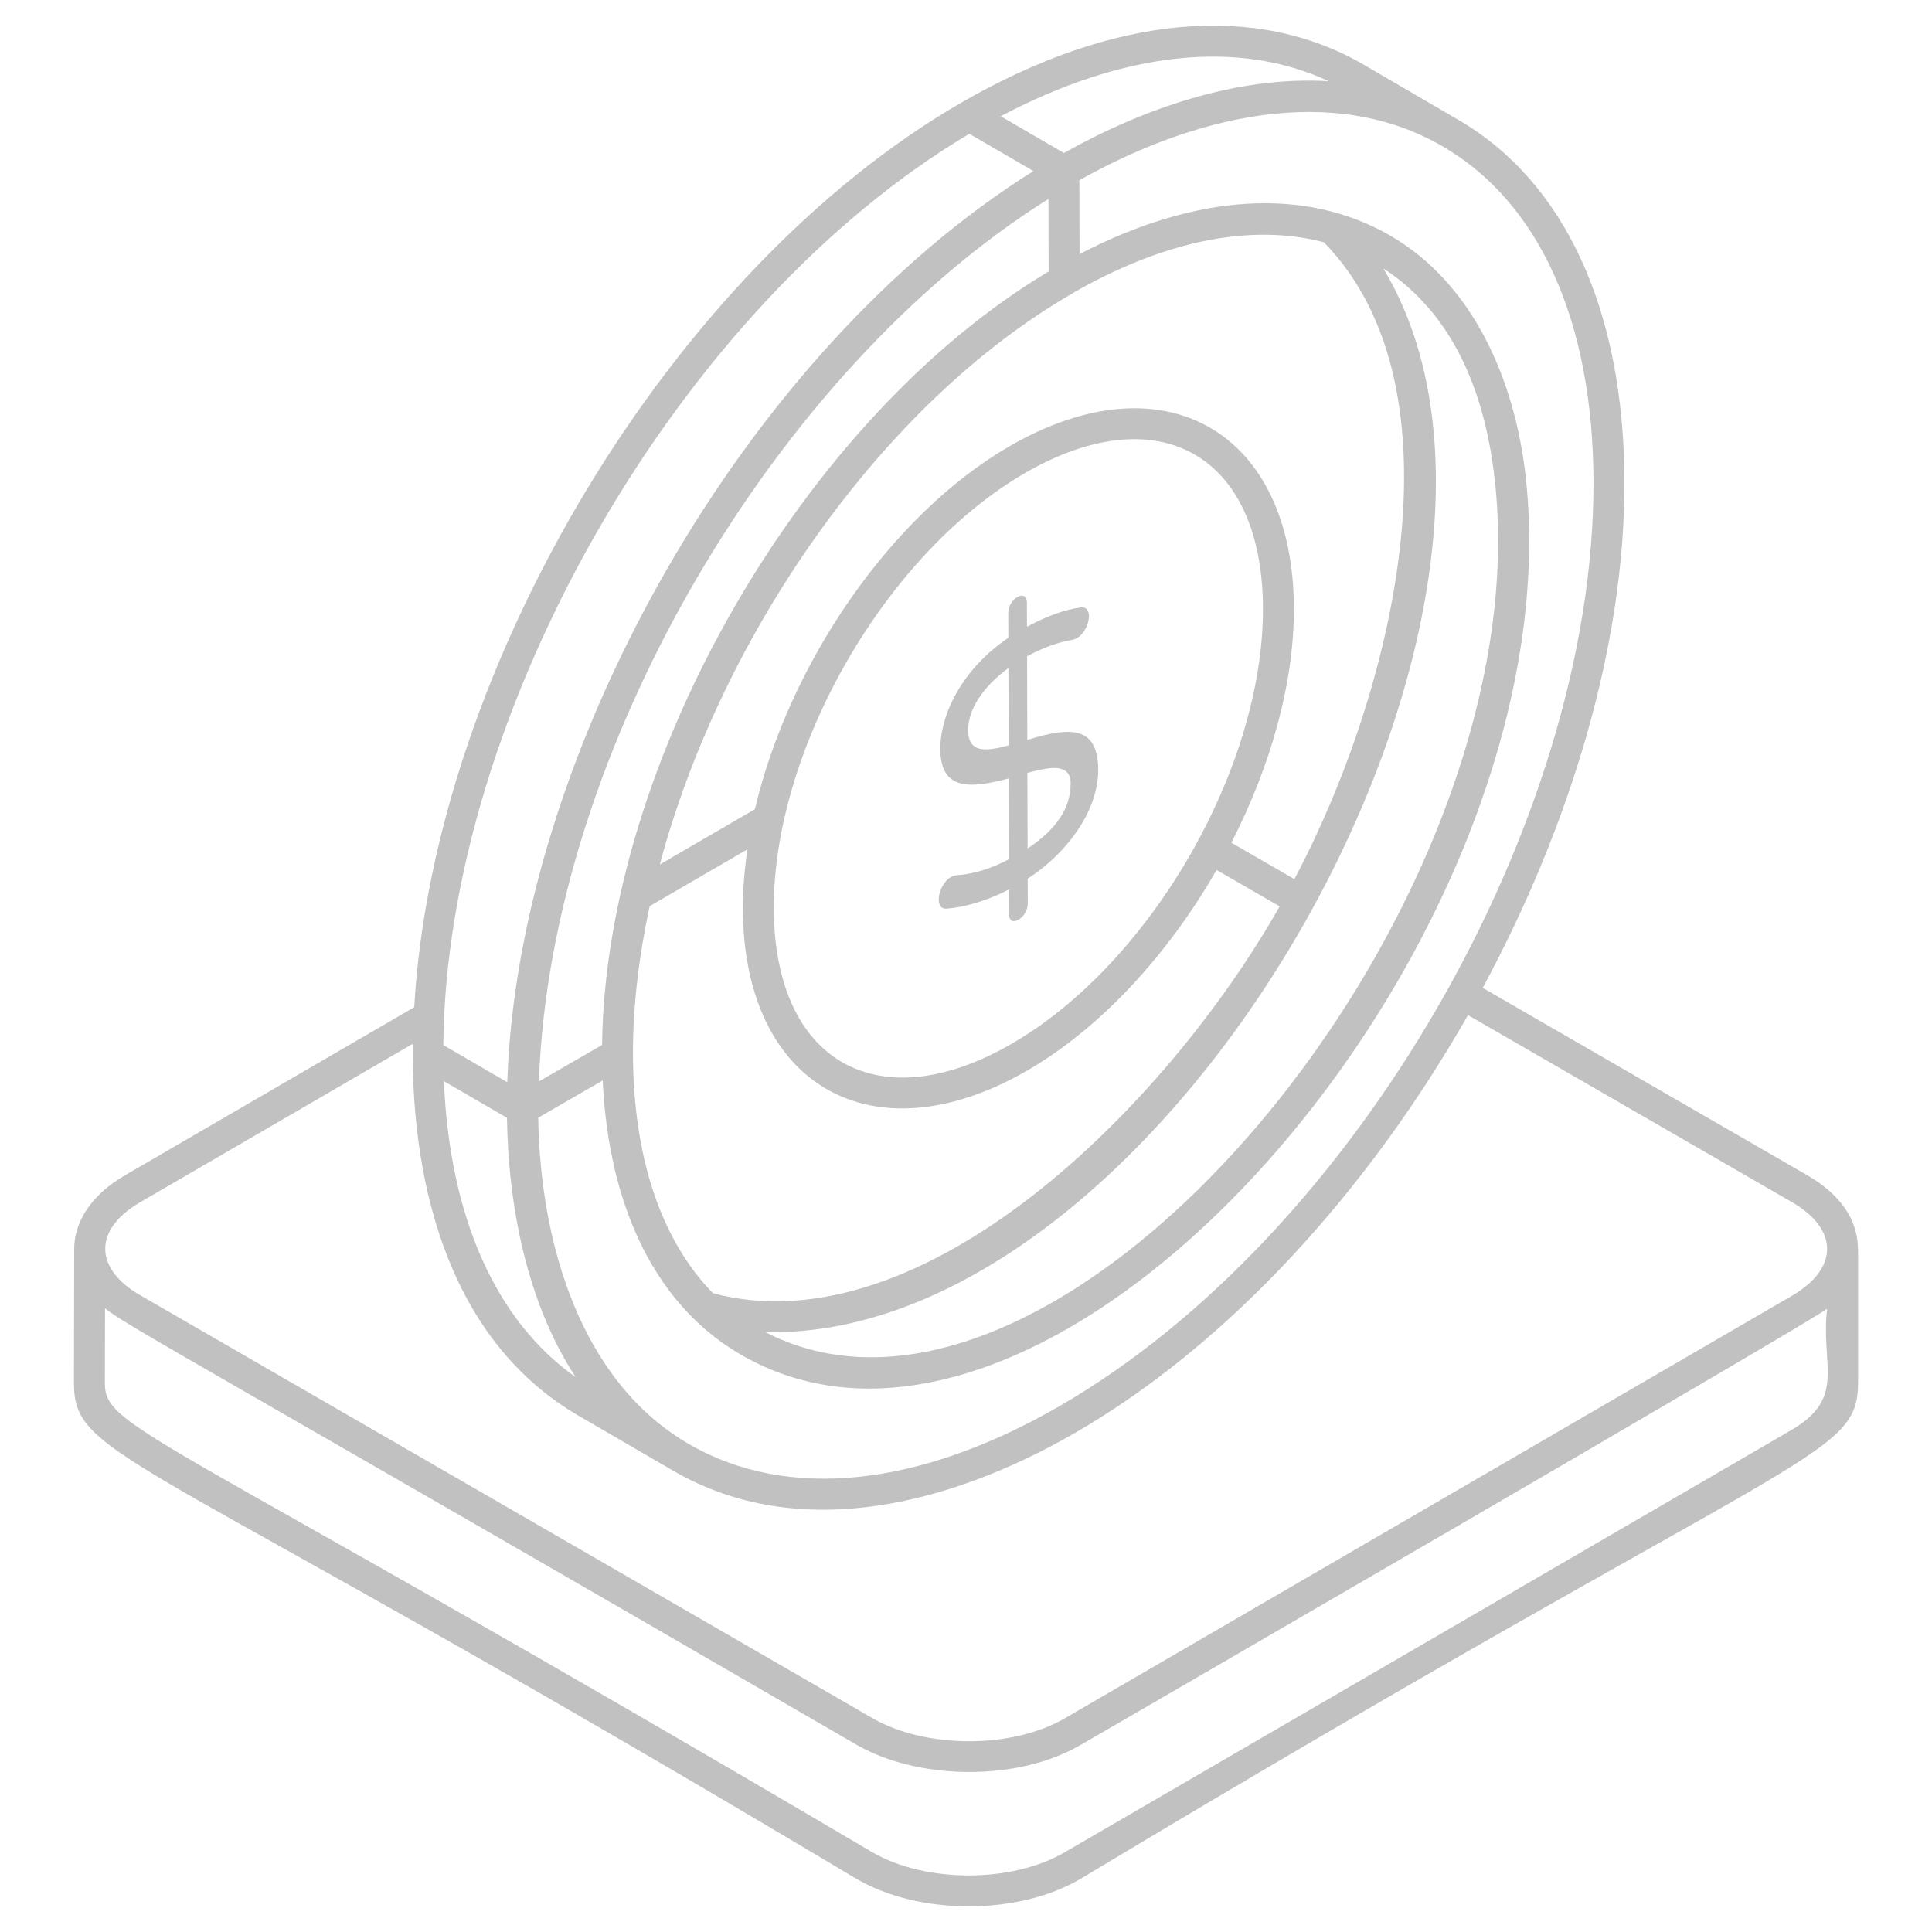 <svg width="240" height="240" viewBox="0 0 240 240" fill="none" xmlns="http://www.w3.org/2000/svg">
<path d="M224.483 145.98L184.19 122.716C195.142 102.41 201.851 80.069 201.792 59.807C201.732 38.561 194.425 22.644 181.225 14.924C176.494 12.165 168.927 7.754 169.403 8.031C155.961 0.22 138.221 1.889 119.45 12.731C83.37 33.562 53.884 82.914 51.454 125.12L15.497 146.016C11.027 148.613 9.217 152.111 9.217 155.105V155.109V155.12L9.184 171.764C9.184 181.461 16.344 179.593 106.432 233.422C114.248 237.949 126.445 237.949 134.19 233.42C223.963 179.46 230.696 181.446 230.819 171.831V155.211C230.692 154.823 231.351 149.947 224.483 145.98ZM197.948 59.818C198.068 101.961 168.321 153.482 131.633 174.665C114.164 184.753 97.832 186.442 85.648 179.43C72.169 171.669 67.107 154.519 66.859 138.845L74.87 134.219C75.631 150.292 81.688 162.333 92.108 168.328C131.47 190.993 195.785 116.447 189.536 59.285C188.211 47.342 183.066 35.234 172.648 29.238C162.146 23.193 148.55 24.043 134.106 31.564L134.08 22.384C148.285 14.417 165.442 10.233 179.14 18.139C191.211 25.107 197.892 39.905 197.948 59.818ZM71.516 171.079C61.592 164.071 55.856 151.2 55.143 134.305L62.977 138.858C63.136 149.776 65.451 161.833 71.516 171.079ZM130.241 24.714L130.267 33.725C99.816 51.893 75.218 94.503 74.79 129.808L66.946 134.338C68.379 92.974 96.571 45.798 130.241 24.714ZM185.599 58.872C192.198 111.983 132.106 184.593 95.065 165.481C144.848 166.635 196.991 75.171 171.835 33.335C180.53 38.983 184.339 48.666 185.599 58.872ZM80.7 112.567L92.849 105.507C92.486 107.999 92.275 110.465 92.281 112.865C92.344 135.017 108.547 143.988 127.565 133.008C136.783 127.686 145.12 118.533 151.131 108.07L158.966 112.593C144.85 137.488 114.662 167.519 88.575 160.657C82.184 154.122 78.667 143.879 78.629 130.921C78.614 124.975 79.367 118.799 80.7 112.567ZM127.355 58.748C143.857 49.219 156.833 56.407 156.888 75.562C156.944 95.423 142.928 119.699 125.643 129.678C109.077 139.242 96.179 131.891 96.124 112.853C96.068 92.994 110.081 68.722 127.355 58.748ZM164.458 30.095C182.265 48.307 173.148 85.894 160.797 109.21L152.962 104.686C157.827 95.209 160.758 84.92 160.732 75.551C160.67 53.697 144.713 44.282 125.433 55.419C110.567 64.004 97.982 82.566 93.78 100.522L81.961 107.391C89.579 78.906 109.599 50.086 133.154 36.488C133.169 36.479 133.175 36.462 133.189 36.453C144.644 29.846 155.471 27.73 164.458 30.095ZM165.056 10.088C153.773 9.394 141.982 13.484 132.167 19.005L124.307 14.437C139.602 6.373 153.866 4.852 165.056 10.088ZM120.414 16.62L128.379 21.25C92.549 43.62 64.352 93.441 63.014 134.436L55.068 129.816C55.458 88.239 84.492 37.948 120.414 16.62ZM17.427 149.338L51.271 129.669C51.065 147.91 56.197 166.758 71.865 175.864L83.61 182.688C83.619 182.694 83.63 182.691 83.64 182.696C83.673 182.715 83.7 182.742 83.734 182.761C99.245 191.694 118.034 186.957 133.555 177.994C152.688 166.945 169.966 147.866 182.359 126.098L222.56 149.309C228.472 152.72 228.405 157.585 222.613 160.96L132.294 213.443C125.587 217.34 114.843 217.177 108.387 213.44L17.505 160.949C11.772 157.702 11.448 152.813 17.427 149.338ZM222.58 177.615L132.257 230.1C125.703 233.932 114.979 233.934 108.357 230.094C18.717 177.212 13.027 177.682 13.027 171.767L13.046 162.515C15.482 164.594 26.636 170.473 106.469 216.775C113.818 221.014 126.168 221.455 134.224 216.771C134.613 216.546 225.233 164.054 226.975 162.571C226.134 169.506 229.426 173.621 222.58 177.615Z" fill="#666666" fill-opacity="0.4"/>
<path d="M116.811 93.029C116.825 98.153 120.375 98.026 125.307 96.698L125.335 106.738C123.081 107.923 120.929 108.587 118.874 108.721C116.729 108.881 115.686 113.115 117.668 112.871C120.054 112.662 122.611 111.873 125.346 110.493L125.355 113.594C125.359 115.374 127.677 114.01 127.673 112.256L127.663 109.155C132.287 106.18 136.433 100.934 136.421 95.617C136.404 90.109 132.875 90.281 127.615 91.912L127.586 81.517C129.565 80.457 131.415 79.786 133.138 79.488C135.17 79.223 136.189 75.147 134.193 75.465C132.269 75.731 130.058 76.527 127.575 77.845L127.565 74.835C127.561 73.096 125.244 74.308 125.248 76.172L125.257 79.233C119.524 83.097 116.801 88.737 116.811 93.029ZM133.001 97.326C133.01 100.353 131.229 103.046 127.653 105.4L127.626 96.013C130.211 95.328 132.992 94.662 133.001 97.326ZM125.269 82.987L125.295 92.588C122.545 93.358 120.274 93.584 120.265 90.729C120.256 87.64 122.774 84.807 125.269 82.987Z" fill="#666666" fill-opacity="0.4"/>
</svg>
